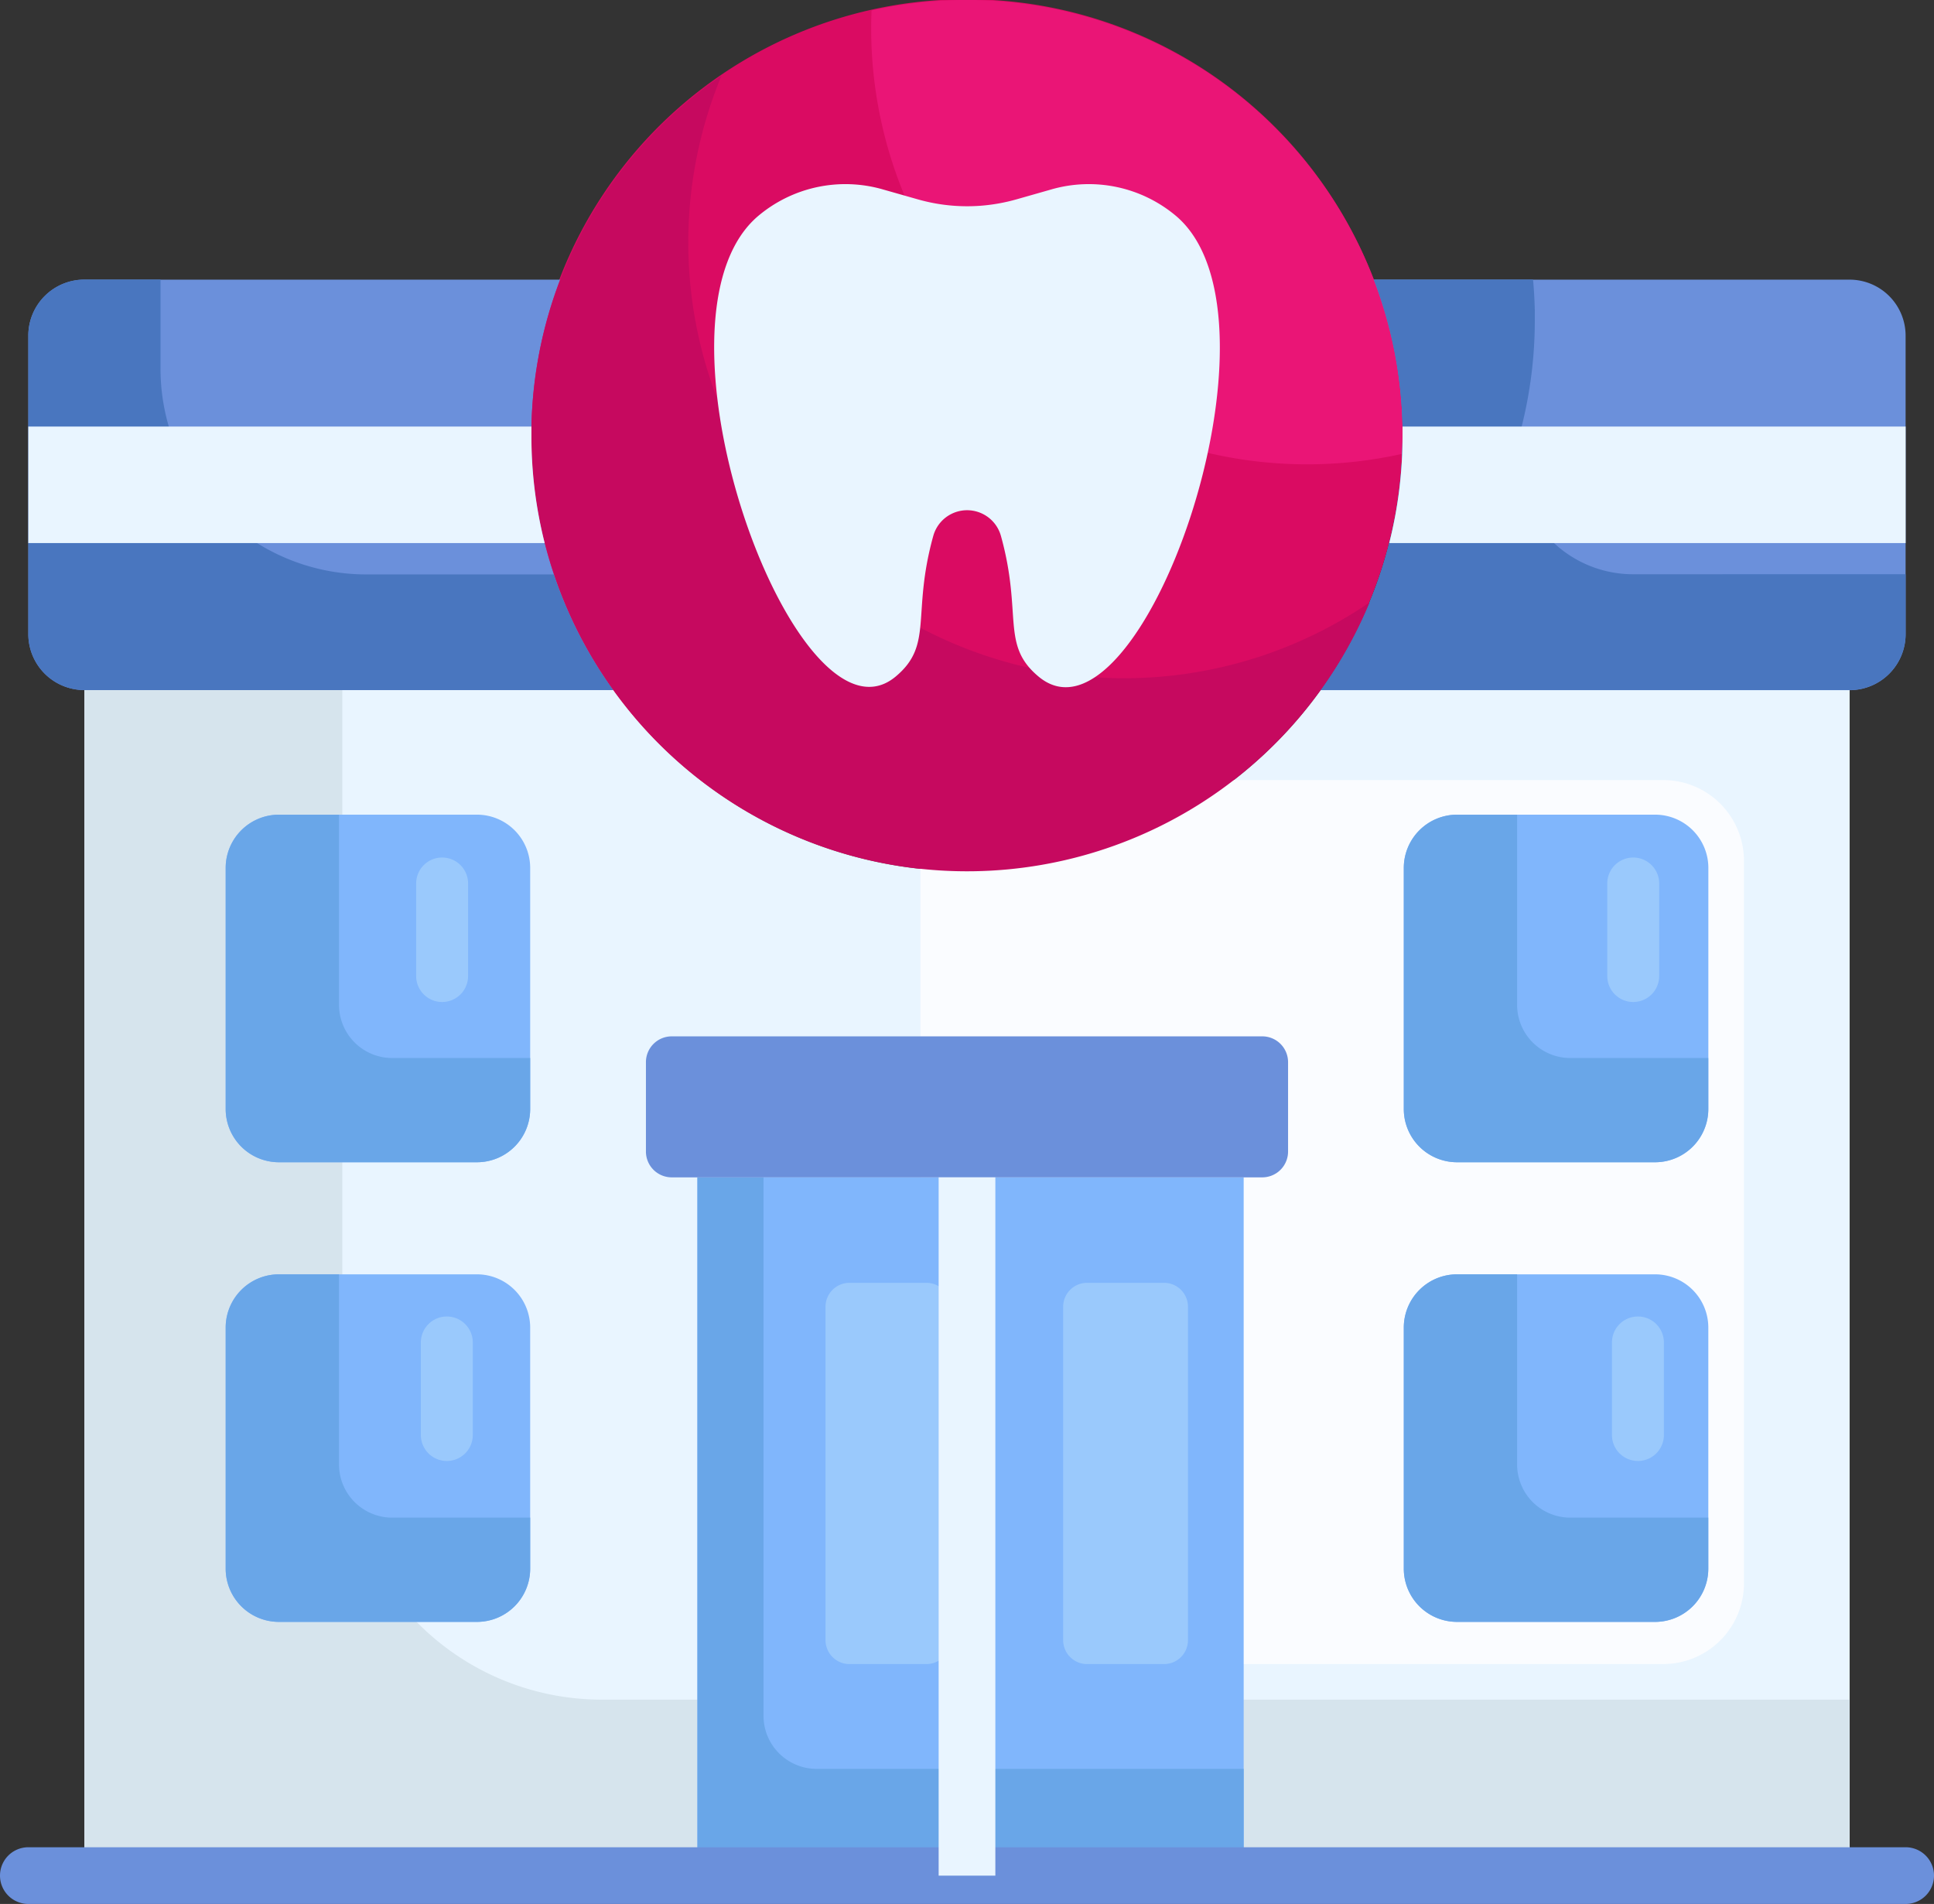 <svg xmlns="http://www.w3.org/2000/svg" width="47.75" height="47.004" viewBox="0 0 47.75 47.004">
  <rect x="0" y="0" width="47.75" height="47.004" fill="#333333" stroke="none"/>
  <g id="dental_clinic" transform="translate(0 -3.999)">
    <g id="Group_3019" data-name="Group 3019" transform="translate(0 3.999)">
      <path id="Path_55183" data-name="Path 55183" d="M161.47,10.9a10.764,10.764,0,1,0,.7,4.3c.007-.147.01-.3.01-.446A10.744,10.744,0,0,0,161.47,10.9Z" transform="translate(-127.551 -3.999)" fill="#da0b62"/>
      <path id="Path_55184" data-name="Path 55184" d="M243.076,10.9a10.77,10.77,0,0,0-12.4-6.643c-.007.148-.01.3-.01.447a10.764,10.764,0,0,0,13.108,10.5c.007-.147.01-.3.01-.446A10.744,10.744,0,0,0,243.076,10.9Z" transform="translate(-209.157 -3.999)" fill="#ea1576"/>
      <path id="Path_55185" data-name="Path 55185" d="M65.915,186.667v29.268H22.33V186.667H35.39a10.755,10.755,0,0,0,17.464,0Z" transform="translate(-20.248 -169.631)" fill="#e9f5ff"/>
      <path id="Path_55186" data-name="Path 55186" d="M65.915,211.593v4.344H22.33V186.669H28.7v18.518a6.406,6.406,0,0,0,6.406,6.406Z" transform="translate(-20.248 -169.633)" fill="#d6e4ed"/>
      <path id="Path_55187" data-name="Path 55187" d="M262,232.322H245.66a1.993,1.993,0,0,1-1.993-1.993V212.492a1.993,1.993,0,0,1,1.993-1.993H262A1.993,1.993,0,0,1,264,212.492v17.837A1.993,1.993,0,0,1,262,232.322Z" transform="translate(-220.942 -191.241)" fill="#fafcff"/>
      <path id="Path_55188" data-name="Path 55188" d="M198.117,315.669v17.238H184.63V315.669Z" transform="translate(-167.411 -286.602)" fill="#80b6fc"/>
      <path id="Path_55189" data-name="Path 55189" d="M186.262,328.961V315.669H184.63v17.237h13.487v-2.635H187.573A1.311,1.311,0,0,1,186.262,328.961Z" transform="translate(-167.411 -286.602)" fill="#69a6e8"/>
      <path id="Path_55190" data-name="Path 55190" d="M186.854,278.971v2.207a.637.637,0,0,1-.637.637h-14.58a.637.637,0,0,1-.637-.637v-2.207a.637.637,0,0,1,.637-.637h14.58A.637.637,0,0,1,186.854,278.971Z" transform="translate(-155.052 -252.749)" fill="#6b90db"/>
      <path id="Path_55191" data-name="Path 55191" d="M21.942,88.132H8.883A1.383,1.383,0,0,1,7.5,86.749V79.381A1.383,1.383,0,0,1,8.883,78H20.631a10.724,10.724,0,0,0-.709,3.629q0,.113,0,.227a10.709,10.709,0,0,0,2.023,6.279ZM52.467,78H40.72a10.723,10.723,0,0,1,.709,3.629q0,.113,0,.227a10.71,10.71,0,0,1-2.023,6.279H52.467a1.383,1.383,0,0,0,1.383-1.383V79.381A1.383,1.383,0,0,0,52.467,78Z" transform="translate(-6.801 -71.096)" fill="#6b90db"/>
      <path id="Path_55192" data-name="Path 55192" d="M95.038,228.247H90.15a1.315,1.315,0,0,1-1.315-1.315v-5.951a1.315,1.315,0,0,1,1.315-1.315h4.889a1.315,1.315,0,0,1,1.315,1.315v5.951A1.315,1.315,0,0,1,95.038,228.247Zm-27.773-1.315v-5.951a1.315,1.315,0,0,0-1.315-1.315H61.062a1.315,1.315,0,0,0-1.315,1.315v5.951a1.315,1.315,0,0,0,1.315,1.315H65.95A1.315,1.315,0,0,0,67.265,226.933ZM96.353,238.28v-5.951a1.315,1.315,0,0,0-1.315-1.315H90.15a1.315,1.315,0,0,0-1.315,1.315v5.951a1.315,1.315,0,0,0,1.315,1.315h4.889A1.315,1.315,0,0,0,96.353,238.28Zm-29.088,0v-5.951a1.315,1.315,0,0,0-1.315-1.315H61.062a1.315,1.315,0,0,0-1.315,1.315v5.951a1.315,1.315,0,0,0,1.315,1.315H65.95A1.315,1.315,0,0,0,67.265,238.28Z" transform="translate(-54.175 -199.554)" fill="#80b6fc"/>
      <path id="Path_55193" data-name="Path 55193" d="M96.355,237.021v1.259a1.314,1.314,0,0,1-1.314,1.314H90.152a1.314,1.314,0,0,1-1.315-1.314v-5.951a1.315,1.315,0,0,1,1.315-1.315h1.483v4.693a1.314,1.314,0,0,0,1.315,1.314Zm-32.493,0a1.314,1.314,0,0,1-1.314-1.314v-4.693H61.064a1.315,1.315,0,0,0-1.314,1.315v5.951a1.314,1.314,0,0,0,1.314,1.314h4.889a1.314,1.314,0,0,0,1.315-1.314v-1.259ZM92.95,225.674a1.314,1.314,0,0,1-1.315-1.314v-4.693H90.152a1.315,1.315,0,0,0-1.315,1.315v5.951a1.314,1.314,0,0,0,1.315,1.314h4.889a1.314,1.314,0,0,0,1.314-1.314v-1.259Zm-29.088,0a1.314,1.314,0,0,1-1.314-1.314v-4.693H61.064a1.315,1.315,0,0,0-1.314,1.315v5.951a1.314,1.314,0,0,0,1.314,1.314h4.889a1.314,1.314,0,0,0,1.315-1.314v-1.259Z" transform="translate(-54.178 -199.554)" fill="#69a6e8"/>
      <path id="Path_55194" data-name="Path 55194" d="M47.05,494.4H.7a.7.7,0,0,1,0-1.4H47.05a.7.7,0,0,1,0,1.4Z" transform="translate(0 -447.396)" fill="#6b90db"/>
      <path id="Path_55195" data-name="Path 55195" d="M21.942,88.134H8.883A1.383,1.383,0,0,1,7.5,86.751V79.382A1.383,1.383,0,0,1,8.883,78h1.881v2.2a5.079,5.079,0,0,0,5.079,5.079h4.632A10.69,10.69,0,0,0,21.942,88.134Zm25.172-2.859a2.86,2.86,0,0,1-2.758-3.589l.01-.04a10.749,10.749,0,0,0,.329-2.651q0-.113,0-.227c-.006-.259-.02-.516-.044-.769H40.72a10.723,10.723,0,0,1,.709,3.629q0,.113,0,.227a10.709,10.709,0,0,1-2.023,6.279H52.468a1.383,1.383,0,0,0,1.383-1.384V85.274Z" transform="translate(-6.801 -71.098)" fill="#4976bf"/>
      <path id="Path_55196" data-name="Path 55196" d="M161.364,37.035a10.757,10.757,0,1,1-16-13.006,10.758,10.758,0,0,0,16,13.006Z" transform="translate(-127.551 -22.161)" fill="#c6095f"/>
      <path id="Path_55197" data-name="Path 55197" d="M20.249,119.784H7.5v-2.877H19.922q0,.113,0,.227A10.748,10.748,0,0,0,20.249,119.784Zm21.18-2.877q0,.113,0,.227a10.749,10.749,0,0,1-.329,2.65H53.851v-2.877Z" transform="translate(-6.801 -106.377)" fill="#e9f5ff"/>
      <path id="Path_55198" data-name="Path 55198" d="M283.987,352.994h-1.9a.591.591,0,0,1-.591-.591v-8.23a.591.591,0,0,1,.591-.591h1.9a.591.591,0,0,1,.591.591v8.23A.591.591,0,0,1,283.987,352.994Z" transform="translate(-255.247 -311.912)" fill="#9ac9fc"/>
      <path id="Path_55199" data-name="Path 55199" d="M221.1,352.994h-1.9a.591.591,0,0,1-.591-.591v-8.23a.591.591,0,0,1,.591-.591h1.9a.591.591,0,0,1,.591.591v8.23A.591.591,0,0,1,221.1,352.994Z" transform="translate(-198.227 -311.912)" fill="#9ac9fc"/>
      <path id="Path_55200" data-name="Path 55200" d="M249.9,315.669v17.238h-1.4V315.669Z" transform="translate(-225.325 -286.602)" fill="#e9f5ff"/>
      <path id="Path_55201" data-name="Path 55201" d="M197.082,64.924c-.945-.787-.39-1.531-.931-3.476a.867.867,0,0,0-1.669,0c-.541,1.945.014,2.689-.931,3.476-1.37,1.139-3.21-1.751-4.041-4.968-.652-2.527-.681-5.256.633-6.391a3.342,3.342,0,0,1,3.1-.667l.858.244a4.444,4.444,0,0,0,1.542.158,4.5,4.5,0,0,0,.891-.158l.857-.244a3.342,3.342,0,0,1,3.1.667C203.447,56.121,199.575,67,197.082,64.924Z" transform="translate(-171.439 -48.22)" fill="#e9f5ff"/>
      <g id="Group_3018" data-name="Group 3018" transform="translate(10.274 21.17)">
        <path id="Path_55202" data-name="Path 55202" d="M427.391,356.066a.641.641,0,0,1-.641-.641V353.14a.641.641,0,1,1,1.282,0v2.285A.641.641,0,0,1,427.391,356.066Z" transform="translate(-397.225 -341.168)" fill="#9ac9fc"/>
        <path id="Path_55203" data-name="Path 55203" d="M426.141,234.566a.641.641,0,0,1-.641-.641V231.64a.641.641,0,0,1,1.282,0v2.285A.641.641,0,0,1,426.141,234.566Z" transform="translate(-396.091 -230.999)" fill="#9ac9fc"/>
        <path id="Path_55204" data-name="Path 55204" d="M112.056,356.066h0a.641.641,0,0,1-.641-.641V353.14a.641.641,0,0,1,.641-.641h0a.641.641,0,0,1,.641.641v2.285A.641.641,0,0,1,112.056,356.066Z" transform="translate(-111.298 -341.168)" fill="#9ac9fc"/>
        <path id="Path_55205" data-name="Path 55205" d="M110.806,234.566h0a.641.641,0,0,1-.641-.641V231.64a.641.641,0,0,1,.641-.641h0a.641.641,0,0,1,.641.641v2.285A.641.641,0,0,1,110.806,234.566Z" transform="translate(-110.164 -230.999)" fill="#9ac9fc"/>
      </g>
    </g>
  </g>
</svg>
